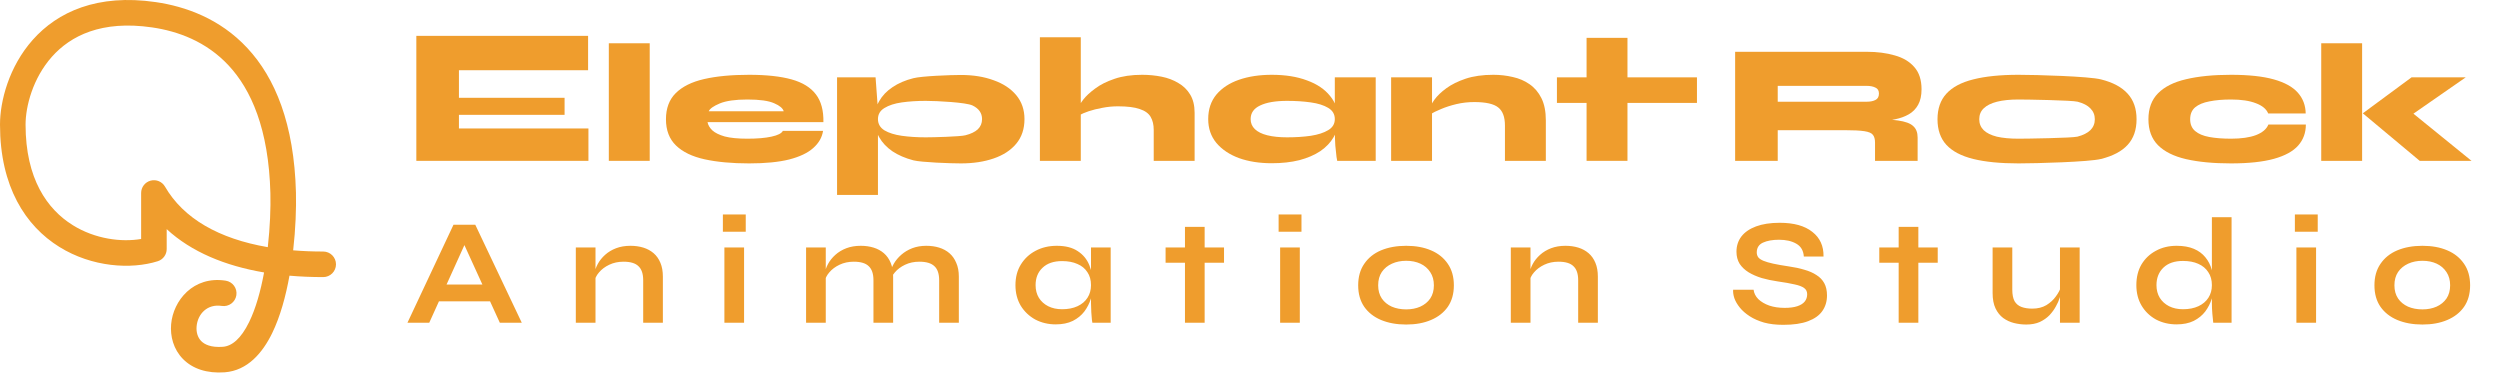 <svg width="1255" height="187" viewBox="0 0 1255 187" fill="none" xmlns="http://www.w3.org/2000/svg">
<path d="M230.384 57.649V64.492H295.393V80.744H209V18H295.222V35.252H230.384V49.095H283.418V57.649H230.384Z" fill="#EF9D2D"/>
<path d="M305.627 21.723H326.156V80.744H305.627V21.723Z" fill="#EF9D2D"/>
<path d="M392.991 65.689H413.178C412.665 68.997 411.011 71.877 408.217 74.329C405.48 76.781 401.459 78.691 396.156 80.06C390.91 81.371 384.209 82.027 376.055 82.027C367.444 82.027 360.002 81.343 353.73 79.974C347.514 78.606 342.724 76.296 339.359 73.046C335.995 69.795 334.312 65.404 334.312 59.873C334.312 54.398 335.938 50.036 339.188 46.786C342.496 43.478 347.257 41.112 353.473 39.686C359.689 38.26 367.216 37.548 376.055 37.548C384.723 37.548 391.822 38.317 397.354 39.857C402.885 41.397 406.962 43.906 409.586 47.384C412.209 50.806 413.463 55.453 413.349 61.327H355.184C355.469 62.81 356.267 64.178 357.579 65.433C358.947 66.687 361.029 67.714 363.823 68.512C366.674 69.254 370.466 69.624 375.199 69.624C380.104 69.624 384.124 69.282 387.26 68.598C390.454 67.913 392.364 66.944 392.991 65.689ZM375.199 49.95C369.155 49.95 364.536 50.606 361.342 51.918C358.206 53.23 356.353 54.541 355.782 55.853H393.419C393.02 54.37 391.423 53.03 388.629 51.832C385.835 50.578 381.358 49.95 375.199 49.95Z" fill="#EF9D2D"/>
<path d="M482.382 82.027C477.25 82.027 462.631 81.514 458.525 80.487C454.419 79.404 450.912 77.893 448.004 75.954C445.096 73.958 442.872 71.591 441.332 68.854C439.792 66.117 439.022 63.095 439.022 59.787C439.022 56.48 439.792 53.486 441.332 50.806C442.872 48.069 445.096 45.731 448.004 43.792C450.912 41.796 454.419 40.285 458.525 39.258C462.631 38.175 477.25 37.633 482.382 37.633C488.541 37.633 494.015 38.517 498.805 40.285C503.652 41.995 507.445 44.505 510.182 47.812C512.919 51.12 514.288 55.111 514.288 59.787C514.288 64.692 512.919 68.797 510.182 72.105C507.445 75.412 503.652 77.893 498.805 79.546C494.015 81.2 488.541 82.027 482.382 82.027ZM464.684 68.94C468.561 68.94 481.869 68.598 484.606 67.913C487.343 67.229 489.425 66.231 490.85 64.92C492.276 63.551 492.989 61.84 492.989 59.787C492.989 56.765 491.392 54.484 488.199 52.944C485.005 51.405 470.5 50.635 464.684 50.635C460.35 50.635 456.358 50.891 452.708 51.405C449.116 51.918 446.208 52.859 443.984 54.227C441.817 55.539 440.733 57.392 440.733 59.787C440.733 62.182 441.817 64.064 443.984 65.433C446.208 66.744 449.116 67.657 452.708 68.17C456.358 68.683 460.35 68.94 464.684 68.94ZM420.204 38.831H439.536L440.733 55.083V97.852H420.204V38.831Z" fill="#EF9D2D"/>
<path d="M579.166 80.744V65.176C579.166 62.61 578.653 60.443 577.626 58.675C576.6 56.908 574.775 55.596 572.152 54.741C569.586 53.828 565.936 53.372 561.203 53.372C558.523 53.372 555.9 53.629 553.333 54.142C550.824 54.598 548.543 55.168 546.491 55.853C544.495 56.537 542.898 57.221 541.7 57.906L541.529 53.8C541.757 52.944 542.527 51.661 543.839 49.95C545.207 48.183 547.175 46.358 549.741 44.476C552.307 42.537 555.529 40.912 559.407 39.6C563.341 38.232 567.989 37.548 573.349 37.548C576.714 37.548 579.964 37.861 583.101 38.489C586.237 39.116 589.031 40.171 591.483 41.653C593.992 43.079 595.988 45.018 597.471 47.47C598.954 49.922 599.695 52.973 599.695 56.622V80.744H579.166ZM522.027 80.744V18.723H542.556V80.744H522.027Z" fill="#EF9D2D"/>
<path d="M638.427 81.942C632.269 81.942 626.794 81.086 622.004 79.375C617.214 77.608 613.422 75.07 610.628 71.763C607.89 68.455 606.522 64.463 606.522 59.787C606.522 54.883 607.89 50.777 610.628 47.47C613.422 44.163 617.214 41.682 622.004 40.028C626.794 38.374 632.269 37.548 638.427 37.548C645.27 37.548 651.172 38.489 656.134 40.37C661.152 42.195 665.001 44.79 667.681 48.154C670.418 51.462 671.787 55.339 671.787 59.787C671.787 63.095 671.017 66.117 669.477 68.854C667.938 71.534 665.714 73.873 662.806 75.868C659.897 77.807 656.39 79.318 652.284 80.402C648.179 81.428 643.56 81.942 638.427 81.942ZM646.126 68.94C650.46 68.94 654.423 68.683 658.015 68.17C661.665 67.6 664.573 66.659 666.74 65.347C668.964 64.036 670.076 62.182 670.076 59.787C670.076 57.335 668.964 55.453 666.74 54.142C664.573 52.83 661.665 51.918 658.015 51.405C654.423 50.891 650.46 50.635 646.126 50.635C640.309 50.635 635.804 51.405 632.611 52.944C629.417 54.427 627.821 56.708 627.821 59.787C627.821 61.783 628.533 63.465 629.959 64.834C631.385 66.203 633.466 67.229 636.203 67.913C638.941 68.598 642.248 68.94 646.126 68.94ZM670.076 38.831H690.605V80.744H671.274C671.274 80.744 671.16 80.088 670.932 78.777C670.76 77.465 670.561 75.583 670.333 73.131C670.162 70.679 670.076 67.799 670.076 64.492V38.831Z" fill="#EF9D2D"/>
<path d="M698.344 38.831H718.873V80.744H698.344V38.831ZM749.667 37.548C753.031 37.548 756.282 37.918 759.418 38.66C762.555 39.344 765.349 40.541 767.801 42.252C770.31 43.963 772.306 46.301 773.788 49.266C775.271 52.231 776.012 55.967 776.012 60.472V80.744H755.483V63.038C755.483 58.761 754.371 55.739 752.147 53.971C749.923 52.146 745.903 51.234 740.087 51.234C737.007 51.234 734.014 51.576 731.105 52.26C728.254 52.944 725.688 53.771 723.407 54.741C721.126 55.653 719.33 56.565 718.018 57.478L717.847 54.227C718.075 53.201 718.845 51.775 720.156 49.95C721.525 48.069 723.492 46.187 726.058 44.305C728.625 42.423 731.847 40.827 735.724 39.515C739.659 38.203 744.307 37.548 749.667 37.548Z" fill="#EF9D2D"/>
<path d="M781.576 38.831H851.872V51.661H781.576V38.831ZM796.46 19H816.989V80.744H796.46V19Z" fill="#EF9D2D"/>
<path d="M871.036 80.744V26H937.157C942.346 26 946.994 26.599 951.099 27.796C955.262 28.937 958.541 30.876 960.936 33.613C963.388 36.35 964.614 40.085 964.614 44.818C964.614 47.955 964.044 50.549 962.904 52.602C961.763 54.655 960.195 56.252 958.199 57.392C956.203 58.533 953.922 59.36 951.356 59.873C948.79 60.386 946.11 60.7 943.316 60.814L937.071 59.616C943.857 59.673 949.075 59.958 952.725 60.472C956.431 60.985 958.997 61.926 960.423 63.294C961.906 64.606 962.647 66.516 962.647 69.025V80.744H941.263V71.591C941.263 69.881 940.921 68.598 940.236 67.742C939.609 66.83 938.183 66.203 935.959 65.861C933.792 65.518 930.428 65.347 925.866 65.347H892.421V80.744H871.036ZM892.421 51.062H937.157C938.868 51.062 940.293 50.777 941.434 50.207C942.631 49.637 943.23 48.553 943.23 46.957C943.23 45.474 942.631 44.476 941.434 43.963C940.293 43.393 938.868 43.108 937.157 43.108H892.421V51.062Z" fill="#EF9D2D"/>
<path d="M1013.26 82.027C1004.19 82.027 996.633 81.286 990.588 79.803C984.601 78.32 980.096 75.954 977.074 72.704C974.108 69.453 972.626 65.176 972.626 59.873C972.626 54.569 974.108 50.293 977.074 47.042C980.096 43.735 984.601 41.34 990.588 39.857C996.633 38.317 1004.19 37.548 1013.26 37.548C1022.27 37.548 1048.74 38.317 1054.68 39.857C1060.66 41.34 1065.14 43.735 1068.1 47.042C1071.07 50.293 1072.55 54.569 1072.55 59.873C1072.55 65.176 1071.07 69.453 1068.1 72.704C1065.14 75.954 1060.66 78.32 1054.68 79.803C1048.74 81.286 1022.27 82.027 1013.26 82.027ZM1013.26 69.624C1017.48 69.624 1040.02 69.282 1042.87 68.598C1045.72 67.856 1047.89 66.773 1049.37 65.347C1050.85 63.865 1051.6 62.04 1051.6 59.873C1051.6 57.706 1050.85 55.881 1049.37 54.398C1047.95 52.916 1045.81 51.804 1042.96 51.062C1040.11 50.321 1017.53 49.95 1013.26 49.95C1009.04 49.95 1005.44 50.321 1002.48 51.062C999.57 51.804 997.346 52.916 995.806 54.398C994.324 55.824 993.582 57.649 993.582 59.873C993.582 62.04 994.324 63.865 995.806 65.347C997.289 66.773 999.484 67.856 1002.39 68.598C1005.36 69.282 1008.98 69.624 1013.26 69.624Z" fill="#EF9D2D"/>
<path d="M1157.54 62.525C1157.54 66.63 1156.26 70.137 1153.7 73.046C1151.13 75.954 1147.08 78.178 1141.55 79.718C1136.02 81.257 1128.83 82.027 1119.99 82.027C1111.15 82.027 1103.63 81.314 1097.41 79.889C1091.25 78.463 1086.55 76.125 1083.3 72.875C1080.1 69.624 1078.51 65.29 1078.51 59.873C1078.51 54.456 1080.1 50.122 1083.3 46.871C1086.55 43.564 1091.25 41.197 1097.41 39.772C1103.63 38.289 1111.15 37.548 1119.99 37.548C1128.83 37.548 1135.99 38.317 1141.46 39.857C1146.94 41.397 1150.96 43.621 1153.52 46.529C1156.09 49.437 1157.4 52.916 1157.46 56.965H1138.64C1137.73 54.741 1135.68 53.03 1132.48 51.832C1129.29 50.578 1125.13 49.95 1119.99 49.95C1115.83 49.95 1112.21 50.264 1109.13 50.891C1106.05 51.462 1103.66 52.46 1101.95 53.885C1100.29 55.311 1099.46 57.307 1099.46 59.873C1099.46 62.382 1100.29 64.349 1101.95 65.775C1103.6 67.201 1105.97 68.198 1109.04 68.769C1112.12 69.339 1115.77 69.624 1119.99 69.624C1125.13 69.624 1129.29 69.025 1132.48 67.828C1135.73 66.573 1137.81 64.805 1138.73 62.525H1157.54Z" fill="#EF9D2D"/>
<path d="M1165.26 21.723H1185.78V80.744H1165.26V21.723ZM1237.79 38.831L1203.92 62.353L1204.35 51.234L1240.7 80.744H1214.7L1186.13 56.879L1210.59 38.831H1237.79Z" fill="#EF9D2D"/>
<path fill-rule="evenodd" clip-rule="evenodd" d="M26.073 28.477C16.426 39.313 12.834 53.498 12.834 62.547C12.834 89.821 23.779 105.098 36.522 113.028C47.851 120.079 61.087 121.642 70.848 119.966V96.882C70.848 93.978 72.797 91.437 75.601 90.684C78.406 89.932 81.366 91.156 82.819 93.669C92.086 109.694 109.892 119.868 134.431 124.072C135.576 113.964 135.916 104.297 135.739 97.04C134.903 64.625 125.981 44.921 114.779 32.877C103.536 20.79 89.28 15.645 76.338 13.756C50.891 10.043 35.387 18.015 26.073 28.477ZM147.166 125.667C148.393 114.899 148.76 104.585 148.568 96.725L148.568 96.716C147.676 62.049 138.041 39.044 124.176 24.137C110.35 9.272 93.025 3.222 78.191 1.057C48.809 -3.231 28.89 6.013 16.487 19.944C4.417 33.502 0 50.888 0 62.547C0 93.803 12.866 113.422 29.741 123.924C46.176 134.153 65.837 135.347 79.195 131.133C81.865 130.291 83.681 127.814 83.681 125.013V115.026C96.075 126.479 113.05 133.462 132.564 136.771C130.846 146.11 128.391 154.856 125.085 161.63C120.927 170.151 116.372 173.764 111.843 174.096C105.797 174.54 102.62 172.861 101.005 171.214C99.309 169.485 98.433 166.879 98.693 163.865C99.236 157.591 104.083 152.45 111.327 153.576C114.829 154.121 118.109 151.723 118.653 148.222C119.198 144.72 116.801 141.44 113.299 140.895C96.989 138.359 86.93 150.941 85.907 162.759C85.386 168.792 87.062 175.325 91.841 180.199C96.701 185.155 103.922 187.545 112.782 186.895C124.327 186.048 131.847 177.036 136.619 167.259C140.696 158.903 143.47 148.651 145.314 138.389C150.79 138.868 156.446 139.101 162.252 139.101C165.796 139.101 168.669 136.228 168.669 132.684C168.669 129.141 165.796 126.268 162.252 126.268C157.049 126.268 152.014 126.068 147.166 125.667Z" fill="#EF9D2D"/>
<path d="M216.782 151.284V142.848H249.31V151.284H216.782ZM204.546 162L227.65 112.828H238.594L261.926 162H250.906L230.69 117.692H235.554L215.49 162H204.546ZM289.062 124.228H298.942V162H289.062V124.228ZM316.498 123.392C318.829 123.392 320.982 123.696 322.958 124.304C324.934 124.912 326.657 125.849 328.126 127.116C329.596 128.383 330.736 130.004 331.546 131.98C332.357 133.905 332.762 136.211 332.762 138.896V162H322.882V140.644C322.882 137.452 322.097 135.121 320.526 133.652C319.006 132.132 316.498 131.372 313.002 131.372C310.368 131.372 307.986 131.879 305.858 132.892C303.73 133.905 302.008 135.197 300.69 136.768C299.373 138.288 298.613 139.884 298.41 141.556L298.334 137.68C298.588 135.907 299.17 134.184 300.082 132.512C300.994 130.84 302.21 129.32 303.73 127.952C305.301 126.533 307.15 125.419 309.278 124.608C311.406 123.797 313.813 123.392 316.498 123.392ZM374.362 107.66V116.324H362.886V107.66H374.362ZM363.646 124.228H373.526V162H363.646V124.228ZM404.654 124.228H414.534V162H404.654V124.228ZM432.09 123.392C434.42 123.392 436.574 123.696 438.55 124.304C440.526 124.912 442.248 125.849 443.718 127.116C445.187 128.383 446.327 130.004 447.138 131.98C447.948 133.905 448.354 136.211 448.354 138.896V162H438.474V140.644C438.474 137.452 437.688 135.121 436.118 133.652C434.598 132.132 432.09 131.372 428.594 131.372C425.959 131.372 423.578 131.879 421.45 132.892C419.322 133.905 417.599 135.197 416.282 136.768C414.964 138.288 414.204 139.884 414.002 141.556L413.926 137.68C414.179 135.907 414.762 134.184 415.674 132.512C416.586 130.84 417.802 129.32 419.322 127.952C420.892 126.533 422.742 125.419 424.87 124.608C426.998 123.797 429.404 123.392 432.09 123.392ZM464.998 123.392C467.328 123.392 469.482 123.696 471.458 124.304C473.434 124.912 475.156 125.849 476.626 127.116C478.095 128.383 479.235 130.004 480.046 131.98C480.907 133.905 481.338 136.211 481.338 138.896V162H471.458V140.644C471.458 137.452 470.672 135.121 469.102 133.652C467.531 132.132 464.998 131.372 461.502 131.372C458.867 131.372 456.486 131.879 454.358 132.892C452.23 133.905 450.507 135.197 449.19 136.768C447.872 138.288 447.138 139.884 446.986 141.556L446.834 137.452C447.087 135.78 447.695 134.108 448.658 132.436C449.62 130.764 450.887 129.244 452.458 127.876C454.028 126.508 455.852 125.419 457.93 124.608C460.058 123.797 462.414 123.392 464.998 123.392ZM529.974 162.836C526.225 162.836 522.805 162.025 519.714 160.404C516.674 158.732 514.242 156.427 512.418 153.488C510.645 150.499 509.758 147.053 509.758 143.152C509.758 139.149 510.67 135.679 512.494 132.74C514.318 129.801 516.775 127.521 519.866 125.9C523.007 124.228 526.554 123.392 530.506 123.392C534.863 123.392 538.359 124.279 540.994 126.052C543.679 127.775 545.63 130.131 546.846 133.12C548.062 136.109 548.67 139.453 548.67 143.152C548.67 145.381 548.315 147.661 547.606 149.992C546.897 152.272 545.807 154.4 544.338 156.376C542.869 158.301 540.943 159.872 538.562 161.088C536.181 162.253 533.318 162.836 529.974 162.836ZM533.166 155.236C536.155 155.236 538.739 154.729 540.918 153.716C543.097 152.703 544.769 151.284 545.934 149.46C547.099 147.636 547.682 145.533 547.682 143.152C547.682 140.568 547.074 138.389 545.858 136.616C544.693 134.792 543.021 133.424 540.842 132.512C538.714 131.549 536.155 131.068 533.166 131.068C528.961 131.068 525.693 132.183 523.362 134.412C521.031 136.591 519.866 139.504 519.866 143.152C519.866 145.584 520.423 147.712 521.538 149.536C522.653 151.309 524.198 152.703 526.174 153.716C528.201 154.729 530.531 155.236 533.166 155.236ZM547.682 124.228H557.562V162H548.366C548.366 162 548.29 161.519 548.138 160.556C548.037 159.543 547.935 158.276 547.834 156.756C547.733 155.236 547.682 153.741 547.682 152.272V124.228ZM585.124 124.228H614.46V131.904H585.124V124.228ZM594.852 113.892H604.732V162H594.852V113.892ZM653.341 107.66V116.324H641.865V107.66H653.341ZM642.625 124.228H652.505V162H642.625V124.228ZM705.901 162.912C701.138 162.912 696.933 162.152 693.285 160.632C689.688 159.112 686.876 156.908 684.849 154.02C682.822 151.081 681.809 147.484 681.809 143.228C681.809 138.972 682.822 135.375 684.849 132.436C686.876 129.447 689.688 127.192 693.285 125.672C696.933 124.152 701.138 123.392 705.901 123.392C710.664 123.392 714.818 124.152 718.365 125.672C721.962 127.192 724.774 129.447 726.801 132.436C728.828 135.375 729.841 138.972 729.841 143.228C729.841 147.484 728.828 151.081 726.801 154.02C724.774 156.908 721.962 159.112 718.365 160.632C714.818 162.152 710.664 162.912 705.901 162.912ZM705.901 155.312C708.536 155.312 710.892 154.856 712.969 153.944C715.097 152.981 716.769 151.613 717.985 149.84C719.201 148.016 719.809 145.812 719.809 143.228C719.809 140.644 719.201 138.44 717.985 136.616C716.769 134.741 715.122 133.323 713.045 132.36C710.968 131.397 708.586 130.916 705.901 130.916C703.266 130.916 700.885 131.397 698.757 132.36C696.629 133.323 694.932 134.716 693.665 136.54C692.449 138.364 691.841 140.593 691.841 143.228C691.841 145.812 692.449 148.016 693.665 149.84C694.881 151.613 696.553 152.981 698.681 153.944C700.809 154.856 703.216 155.312 705.901 155.312ZM758.425 124.228H768.305V162H758.425V124.228ZM785.861 123.392C788.191 123.392 790.345 123.696 792.321 124.304C794.297 124.912 796.019 125.849 797.489 127.116C798.958 128.383 800.098 130.004 800.909 131.98C801.719 133.905 802.125 136.211 802.125 138.896V162H792.245V140.644C792.245 137.452 791.459 135.121 789.889 133.652C788.369 132.132 785.861 131.372 782.365 131.372C779.73 131.372 777.349 131.879 775.221 132.892C773.093 133.905 771.37 135.197 770.053 136.768C768.735 138.288 767.975 139.884 767.773 141.556L767.697 137.68C767.95 135.907 768.533 134.184 769.445 132.512C770.357 130.84 771.573 129.32 773.093 127.952C774.663 126.533 776.513 125.419 778.641 124.608C780.769 123.797 783.175 123.392 785.861 123.392ZM870.036 145.432H880.296C880.499 147.155 881.284 148.725 882.652 150.144C884.071 151.512 885.92 152.601 888.2 153.412C890.48 154.172 893.039 154.552 895.876 154.552C898.46 154.552 900.588 154.273 902.26 153.716C903.932 153.159 905.173 152.373 905.984 151.36C906.795 150.347 907.2 149.131 907.2 147.712C907.2 146.344 906.693 145.305 905.68 144.596C904.667 143.836 903.071 143.228 900.892 142.772C898.713 142.265 895.851 141.759 892.304 141.252C889.517 140.847 886.883 140.289 884.4 139.58C881.917 138.82 879.713 137.857 877.788 136.692C875.913 135.527 874.419 134.108 873.304 132.436C872.24 130.713 871.708 128.687 871.708 126.356C871.708 123.468 872.519 120.935 874.14 118.756C875.812 116.577 878.269 114.88 881.512 113.664C884.755 112.448 888.732 111.84 893.444 111.84C900.537 111.84 905.984 113.36 909.784 116.4C913.635 119.389 915.509 123.519 915.408 128.788H905.528C905.325 125.799 904.059 123.645 901.728 122.328C899.448 121.011 896.56 120.352 893.064 120.352C889.821 120.352 887.136 120.833 885.008 121.796C882.931 122.759 881.892 124.405 881.892 126.736C881.892 127.648 882.145 128.459 882.652 129.168C883.159 129.827 884.02 130.409 885.236 130.916C886.452 131.423 888.099 131.904 890.176 132.36C892.253 132.816 894.837 133.272 897.928 133.728C900.816 134.133 903.425 134.691 905.756 135.4C908.137 136.059 910.164 136.945 911.836 138.06C913.559 139.124 914.876 140.492 915.788 142.164C916.7 143.836 917.156 145.888 917.156 148.32C917.156 151.309 916.371 153.919 914.8 156.148C913.28 158.327 910.899 160.024 907.656 161.24C904.464 162.456 900.309 163.064 895.192 163.064C891.544 163.064 888.327 162.684 885.54 161.924C882.753 161.113 880.347 160.049 878.32 158.732C876.293 157.415 874.647 155.971 873.38 154.4C872.113 152.829 871.201 151.259 870.644 149.688C870.137 148.117 869.935 146.699 870.036 145.432ZM943.402 124.228H972.738V131.904H943.402V124.228ZM953.13 113.892H963.01V162H953.13V113.892ZM1043.99 162H1034.11V124.228H1043.99V162ZM1034.65 143.836L1034.72 146.42C1034.62 147.129 1034.37 148.168 1033.96 149.536C1033.56 150.853 1032.92 152.272 1032.06 153.792C1031.25 155.312 1030.19 156.781 1028.87 158.2C1027.55 159.568 1025.93 160.708 1024.01 161.62C1022.08 162.481 1019.8 162.912 1017.17 162.912C1015.09 162.912 1013.04 162.659 1011.01 162.152C1009.03 161.645 1007.24 160.809 1005.61 159.644C1003.99 158.428 1002.7 156.807 1001.74 154.78C1000.78 152.753 1000.29 150.195 1000.29 147.104V124.228H1010.17V145.432C1010.17 147.864 1010.55 149.789 1011.31 151.208C1012.13 152.576 1013.29 153.539 1014.81 154.096C1016.33 154.653 1018.13 154.932 1020.21 154.932C1022.94 154.932 1025.3 154.349 1027.27 153.184C1029.25 151.968 1030.85 150.499 1032.06 148.776C1033.33 147.053 1034.19 145.407 1034.65 143.836ZM1092.66 162.836C1088.86 162.836 1085.42 162.025 1082.33 160.404C1079.29 158.732 1076.88 156.427 1075.11 153.488C1073.33 150.499 1072.45 147.053 1072.45 143.152C1072.45 139.149 1073.31 135.679 1075.03 132.74C1076.8 129.801 1079.21 127.521 1082.25 125.9C1085.29 124.228 1088.76 123.392 1092.66 123.392C1096.06 123.392 1098.94 123.899 1101.33 124.912C1103.71 125.925 1105.63 127.344 1107.1 129.168C1108.57 130.941 1109.64 133.019 1110.29 135.4C1111 137.781 1111.36 140.365 1111.36 143.152C1111.36 145.381 1111 147.661 1110.29 149.992C1109.58 152.272 1108.5 154.4 1107.03 156.376C1105.56 158.301 1103.63 159.872 1101.25 161.088C1098.87 162.253 1096.01 162.836 1092.66 162.836ZM1095.85 155.236C1098.84 155.236 1101.43 154.729 1103.61 153.716C1105.78 152.703 1107.46 151.284 1108.62 149.46C1109.79 147.636 1110.37 145.533 1110.37 143.152C1110.37 140.568 1109.76 138.389 1108.55 136.616C1107.38 134.792 1105.71 133.399 1103.53 132.436C1101.4 131.473 1098.84 130.992 1095.85 130.992C1091.65 130.992 1088.38 132.107 1086.05 134.336C1083.72 136.565 1082.55 139.504 1082.55 143.152C1082.55 145.584 1083.11 147.712 1084.23 149.536C1085.34 151.309 1086.89 152.703 1088.86 153.716C1090.89 154.729 1093.22 155.236 1095.85 155.236ZM1110.37 109.028H1120.25V162H1111.05C1110.9 160.835 1110.75 159.34 1110.6 157.516C1110.45 155.641 1110.37 153.893 1110.37 152.272V109.028ZM1163.5 107.66V116.324H1152.03V107.66H1163.5ZM1152.79 124.228H1162.67V162H1152.79V124.228ZM1216.06 162.912C1211.3 162.912 1207.09 162.152 1203.45 160.632C1199.85 159.112 1197.04 156.908 1195.01 154.02C1192.98 151.081 1191.97 147.484 1191.97 143.228C1191.97 138.972 1192.98 135.375 1195.01 132.436C1197.04 129.447 1199.85 127.192 1203.45 125.672C1207.09 124.152 1211.3 123.392 1216.06 123.392C1220.83 123.392 1224.98 124.152 1228.53 125.672C1232.12 127.192 1234.94 129.447 1236.96 132.436C1238.99 135.375 1240 138.972 1240 143.228C1240 147.484 1238.99 151.081 1236.96 154.02C1234.94 156.908 1232.12 159.112 1228.53 160.632C1224.98 162.152 1220.83 162.912 1216.06 162.912ZM1216.06 155.312C1218.7 155.312 1221.05 154.856 1223.13 153.944C1225.26 152.981 1226.93 151.613 1228.15 149.84C1229.36 148.016 1229.97 145.812 1229.97 143.228C1229.97 140.644 1229.36 138.44 1228.15 136.616C1226.93 134.741 1225.28 133.323 1223.21 132.36C1221.13 131.397 1218.75 130.916 1216.06 130.916C1213.43 130.916 1211.05 131.397 1208.92 132.36C1206.79 133.323 1205.09 134.716 1203.83 136.54C1202.61 138.364 1202 140.593 1202 143.228C1202 145.812 1202.61 148.016 1203.83 149.84C1205.04 151.613 1206.71 152.981 1208.84 153.944C1210.97 154.856 1213.38 155.312 1216.06 155.312Z" fill="#EF9D2D"/>
</svg>
